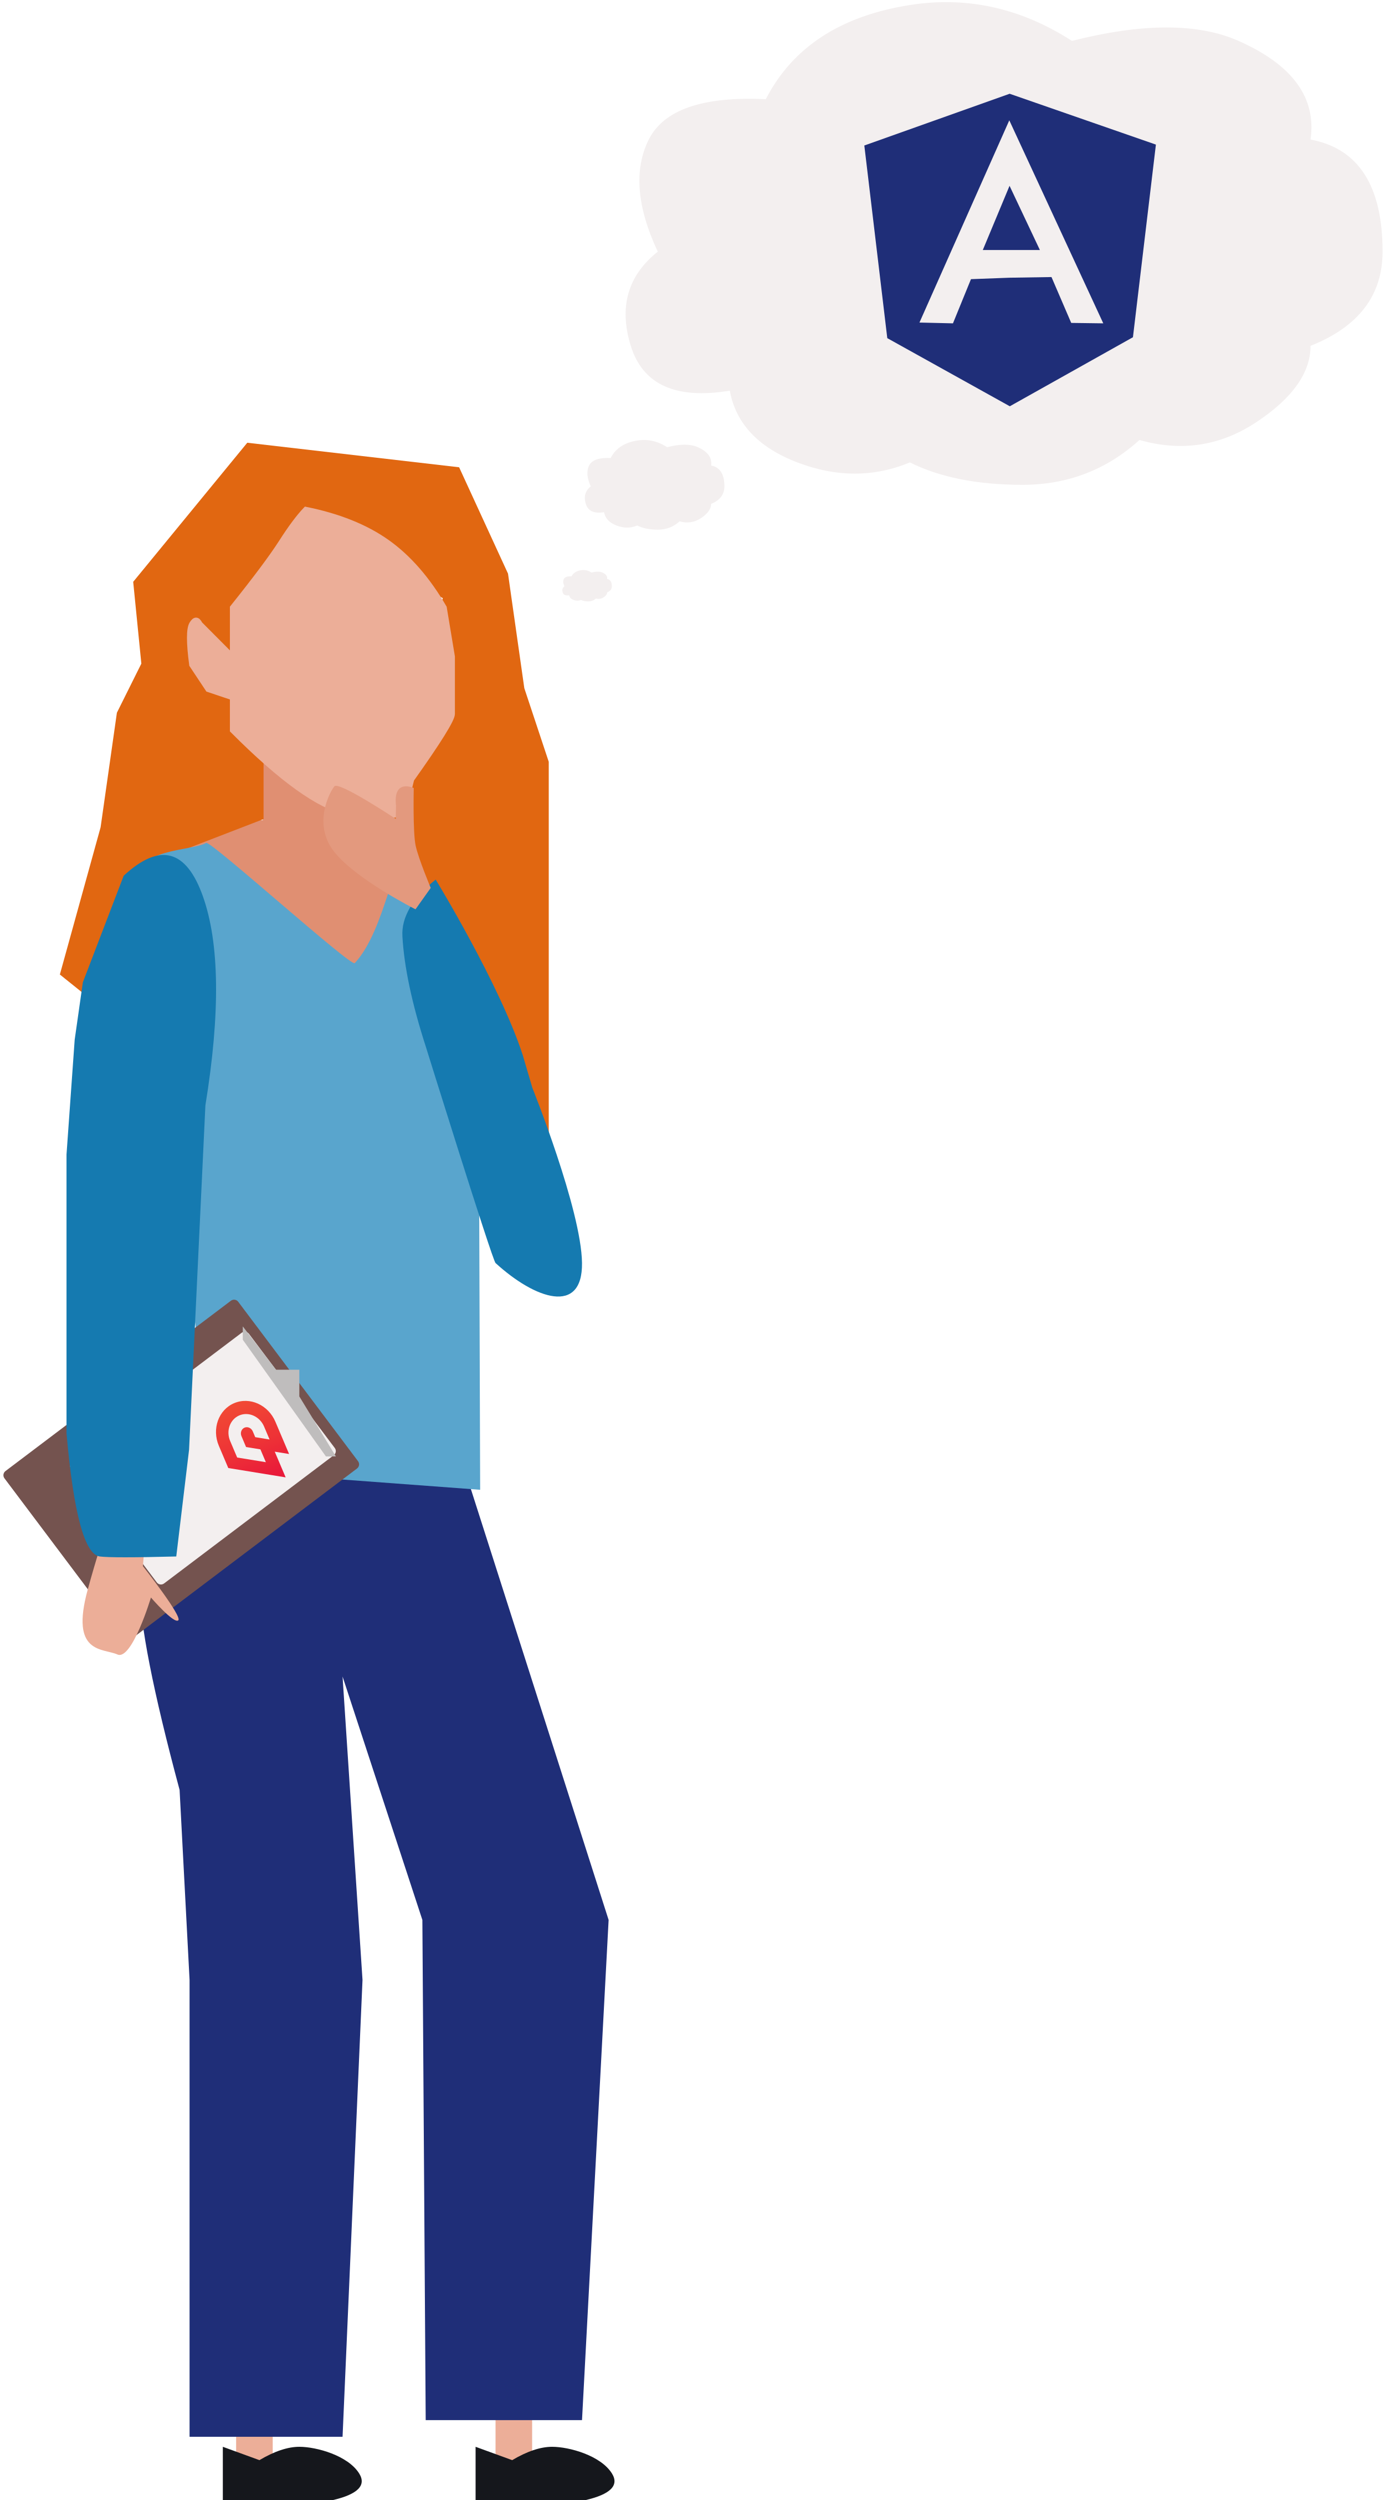 <?xml version="1.0" encoding="UTF-8"?>
<svg width="266px" height="480px" viewBox="0 0 266 480" version="1.1" xmlns="http://www.w3.org/2000/svg" xmlns:xlink="http://www.w3.org/1999/xlink">
    <title>angular-girl</title>
    <defs>
        <linearGradient x1="0%" y1="103.333%" x2="100%" y2="103.333%" id="linearGradient-1">
            <stop stop-color="#F14A35" offset="0%"></stop>
            <stop stop-color="#EE3436" offset="47.462%"></stop>
            <stop stop-color="#EE3436" offset="50%"></stop>
            <stop stop-color="#E91A3A" offset="91.246%"></stop>
            <stop stop-color="#E91A3A" offset="100%"></stop>
        </linearGradient>
    </defs>
    <g id="angular-girl" stroke="none" stroke-width="1" fill="none" fill-rule="evenodd">
        <g id="frameworkgirl3-angular" fill-rule="nonzero">
            <g id="girl_clipboard" transform="translate(0, 85)">
                <g id="ankles" transform="translate(45.351, 371.313)" fill="#ECAE98">
                    <rect id="Rectangle" x="49.822" y="0" width="7.026" height="16.005"></rect>
                    <rect id="Rectangle-Copy" x="0" y="0" width="7.026" height="16.005"></rect>
                </g>
                <g id="shoes" transform="translate(42.796, 384.757)" fill="#15171C">
                    <path d="M55.571,2.561 C58.463,0.854 61.018,0 63.236,0 C66.562,0 72.591,1.686 74.733,5.122 C76.161,7.412 74.458,9.119 69.623,10.243 L48.545,10.243 L48.545,0 L55.571,2.561 Z" id="Path-21"></path>
                    <path d="M7.026,2.561 C9.919,0.854 12.474,0 14.691,0 C18.017,0 24.046,1.686 26.188,5.122 C27.617,7.412 25.913,9.119 21.079,10.243 L0,10.243 L0,0 L7.026,2.561 Z" id="Path-21-Copy"></path>
                </g>
                <path d="M42.157,192.058 C31.937,203.38 26.827,212.556 26.827,219.587 C26.827,226.617 29.382,239.635 34.492,258.639 L36.408,295.13 L36.408,382.836 L65.791,382.836 L69.623,295.13 L65.791,236.872 L81.12,283.606 L81.759,379.635 L111.78,379.635 L116.89,283.606 L84.953,183.736 L42.157,192.058 Z" id="Path-20" fill="#1F2E78"></path>
                <g id="head" transform="translate(11.497, 0)">
                    <path d="M38.984,61.459 L38.984,72.458 L26.393,72.458 L18.524,80.315 L32.688,81.887 L64.166,108.6 C67.313,111.743 68.363,113.314 67.313,113.314 C66.264,113.314 66.264,101.791 67.313,78.744 L59.444,77.173 L59.403,67.22 L38.984,61.459 Z" id="neck" fill="#E08F72"></path>
                    <polygon id="hair" fill="#E16711" points="76.681 4.712 86.071 25.131 89.201 47.121 93.895 61.258 93.895 111.52 93.895 133.51 81.376 135.081 67.292 116.233 67.292 78.535 59.467 76.965 59.467 72.253 73.551 29.843 48.513 15.707 39.123 61.258 39.123 72.253 18.779 80.106 7.825 95.813 7.825 108.379 0 102.096 7.825 73.823 10.954 51.833 15.649 42.409 14.084 26.702 35.993 -7.27816872e-14"></polygon>
                    <path d="M47.229,12.804 C53.537,14.074 58.749,16.169 62.864,19.086 C66.978,22.004 70.627,26.192 73.808,31.651 L75.372,41.075 C75.372,47.357 75.372,51.022 75.372,52.069 C75.372,53.116 72.766,57.305 67.554,64.634 L65.991,70.916 C63.906,71.964 60.258,71.964 55.046,70.916 C49.835,69.869 42.538,64.634 33.157,55.21 L33.157,48.928 L28.467,47.357 L25.34,42.645 C24.768,38.367 24.768,35.749 25.34,34.792 C25.911,33.836 26.432,33.836 26.903,34.792 L33.157,41.075 L33.157,31.651 C37.62,26.073 40.747,21.885 42.538,19.086 C44.329,16.288 45.893,14.194 47.229,12.804 Z" id="Path-14" stroke="#ECAE98" fill="#ECAE98"></path>
                </g>
                <path d="M33.853,140.271 L41.518,201.021 L49.183,197.82 L92.219,201.021 L91.979,130.6 C96.049,115.332 93.707,105.729 84.953,101.791 C83.284,101.04 80.836,79.09 78.565,78.744 C75.604,78.292 74.08,93.512 68.131,99.912 C67.418,100.679 40.452,76.352 39.602,76.823 C36.638,78.467 26.341,77.741 25.55,84.506 C25.193,87.554 27.961,94.941 33.853,106.665 L33.853,140.271 Z" id="torso" fill="#59A5CD"></path>
                <g id="clipboard" transform="translate(0, 163.89)">
                    <path d="M15.633,5.141 L53.933,5.183 C54.484,5.184 54.931,5.631 54.931,6.182 L54.991,60.438 C54.991,60.99 54.544,61.438 53.992,61.439 C53.991,61.439 53.99,61.439 53.99,61.439 L15.69,61.397 C15.139,61.396 14.692,60.95 14.692,60.398 L14.632,6.142 C14.632,5.59 15.079,5.142 15.631,5.141 C15.632,5.141 15.633,5.141 15.633,5.141 Z" id="Rectangle" fill="#74534F" transform="translate(34.812, 33.29) rotate(53) translate(-34.812, -33.29) "></path>
                    <path d="M25.23,9.619 L52.655,9.649 C53.206,9.649 53.653,10.096 53.653,10.648 L53.698,51.479 C53.699,52.031 53.251,52.479 52.699,52.48 C52.698,52.48 52.698,52.48 52.697,52.48 L25.272,52.45 C24.721,52.449 24.274,52.003 24.273,51.451 L24.229,10.62 C24.228,10.068 24.675,9.62 25.228,9.619 C25.228,9.619 25.229,9.619 25.23,9.619 Z" id="Rectangle-Copy-2" fill="#F3EFEF" transform="translate(38.963, 31.049) rotate(53) translate(-38.963, -31.049) "></path>
                    <polygon id="Path-22" fill="#BFBDBD" points="46.628 5.762 53.016 14.084 57.487 14.084 57.487 19.206 64.513 30.729 62.597 30.729 46.628 8.323"></polygon>
                </g>
                <g id="front-arm" transform="translate(11.497, 78.744)">
                    <path d="M19.87,142.974 C19.87,142.974 14.127,132.063 13.129,132.543 C12.125,133.023 14.997,139.12 14.997,139.12 C14.997,139.12 2.389,137.506 2.391,140.554 C2.394,143.601 -1.326,148.891 11.423,150.827 C24.173,152.762 26.323,152.283 26.323,152.283 L26.176,145.226 L19.87,142.974" id="Fill-321" fill="#ECAE98" transform="translate(14.105, 142.431) scale(-1, 1) rotate(-114) translate(-14.105, -142.431) "></path>
                    <path d="M27.466,8.323 C24.256,-0.697 19.188,-2.012 12.261,4.378 L4.416,24.846 L2.847,35.868 L1.277,57.912 L1.277,111.446 C2.634,126.814 4.763,134.693 7.665,135.081 C9.245,135.292 14.142,135.292 22.356,135.081 L24.814,114.595 L27.952,48.464 C30.838,30.723 30.676,17.342 27.466,8.323 Z" id="shirt-top" fill="#157AB0"></path>
                </g>
                <g id="arm-back" transform="translate(59.403, 60.818)">
                    <path d="M28.119,62.019 C28.119,62.019 15.546,83.891 14.004,93.986 C12.487,103.925 21.93,102.136 30.45,96.297 C31.159,95.811 49.525,56.957 49.525,56.957 C53.299,49.18 55.755,42.414 56.893,36.658 C57.604,33.058 56,29.17 52.082,24.992 C52.082,24.992 37.137,43.153 30.842,56.011 C30.842,56.011 29.934,58.013 28.119,62.019 Z" id="Fill-300" fill="#157AB0" transform="translate(35.449, 63.026) scale(-1, 1) rotate(-8) translate(-35.449, -63.026) "></path>
                    <path d="M19.743,27.434 C19.743,27.434 19.556,21.437 19.941,18.866 C20.32,16.295 23.572,8.367 23.572,8.367 C23.572,8.367 20.52,5.156 19.181,10.298 L18.227,12.655 C18.227,12.655 10.607,1.951 9.463,2.594 C8.318,3.238 2.973,7.74 4.879,14.165 C6.778,20.589 15.543,30.222 15.543,30.222 L19.743,27.434" id="Fill-299" fill="#E3997E" transform="translate(14.022, 16.394) rotate(-21) translate(-14.022, -16.394) "></path>
                </g>
            </g>
            <g id="Jobsearch-Thought" transform="translate(108, 0)" fill="#F3EFEF">
                <g id="Bubbles" transform="translate(0, 0.41)">
                    <path d="M88.364,92.671 C97.01,92.671 104.503,89.802 110.844,84.062 C118.913,86.358 126.407,85.21 133.324,80.619 C140.241,76.027 143.699,71.148 143.699,65.983 C152.922,62.329 157.533,56.302 157.533,47.904 C157.533,35.277 152.922,28.103 143.699,26.381 C144.852,18.346 140.241,12.032 129.865,7.441 C122.098,4.003 111.434,4.003 97.874,7.441 C88.075,1.127 77.7,-1.168 66.748,0.553 C53.413,2.65 44.191,8.676 39.08,18.633 C26.976,18.059 19.483,20.641 16.6,26.381 C13.718,32.12 14.295,39.295 18.33,47.904 C12.566,52.495 10.836,58.522 13.142,65.983 C15.448,73.444 21.788,76.314 32.164,74.592 C33.316,80.906 37.639,85.497 45.133,88.367 C52.626,91.237 59.831,91.237 66.748,88.367 C72.512,91.237 79.718,92.671 88.364,92.671 Z" id="Combined-Shape"></path>
                    <path d="M18.374,101.281 C19.968,101.281 21.349,100.747 22.518,99.681 C24.006,100.108 25.388,99.894 26.663,99.041 C27.938,98.188 28.576,97.282 28.576,96.322 C30.276,95.643 31.126,94.523 31.126,92.963 C31.126,90.617 30.276,89.284 28.576,88.964 C28.788,87.471 27.938,86.298 26.025,85.445 C24.593,84.806 22.627,84.806 20.127,85.445 C18.321,84.272 16.408,83.845 14.388,84.165 C11.93,84.555 10.23,85.674 9.287,87.524 C7.056,87.418 5.674,87.897 5.143,88.964 C4.612,90.03 4.718,91.363 5.462,92.963 C4.399,93.816 4.08,94.936 4.505,96.322 C4.93,97.708 6.099,98.241 8.012,97.921 C8.225,99.094 9.022,99.948 10.403,100.481 C11.785,101.014 13.113,101.014 14.388,100.481 C15.451,101.014 16.78,101.281 18.374,101.281 Z" id="Combined-Shape-Copy"></path>
                    <path d="M4.986,115.055 C5.551,115.055 6.042,114.869 6.456,114.495 C6.984,114.645 7.474,114.57 7.927,114.271 C8.38,113.973 8.606,113.656 8.606,113.32 C9.209,113.082 9.511,112.69 9.511,112.144 C9.511,111.323 9.209,110.856 8.606,110.744 C8.681,110.222 8.38,109.811 7.701,109.513 C7.193,109.289 6.495,109.289 5.608,109.513 C4.967,109.102 4.288,108.953 3.572,109.065 C2.699,109.201 2.096,109.593 1.762,110.24 C0.97,110.203 0.479,110.371 0.291,110.744 C0.102,111.118 0.14,111.584 0.404,112.144 C0.027,112.443 -0.086,112.834 0.065,113.32 C0.215,113.805 0.63,113.991 1.309,113.879 C1.384,114.29 1.667,114.589 2.158,114.775 C2.648,114.962 3.119,114.962 3.572,114.775 C3.949,114.962 4.42,115.055 4.986,115.055 Z" id="Combined-Shape-Copy-2"></path>
                </g>
            </g>
            <g id="CSlogo-solo" transform="translate(48.633, 277.185) rotate(67) translate(-48.633, -277.185) translate(39.633, 270.685)" fill="url(#linearGradient-1)">
                <g id="Shape" transform="translate(8.876, 6.73) scale(-1, 1) rotate(-180) translate(-8.876, -6.73) translate(0.376, 0.73)">
                    <path d="M10.151,7.081 L8.665,4.721 L6.399,4.721 C5.697,4.721 5.123,5.25 5.123,5.901 C5.123,6.552 5.697,7.081 6.399,7.081 L7.609,7.081 C7.611,7.081 9.1,9.442 9.1,9.442 L6.399,9.442 C4.289,9.442 2.57,7.854 2.57,5.901 C2.57,3.948 4.289,2.36 6.399,2.36 L9.851,2.36 L12.829,7.081 L10.151,7.081 Z M11.638,9.442 L16.998,9.442 L11.04,0 L6.399,0 C2.877,0 0.018,2.642 0.018,5.901 C0.018,9.16 2.877,11.802 6.399,11.802 L13.123,11.802 L11.638,9.442 L11.638,9.442 Z"></path>
                </g>
            </g>
            <g id="angularjs-plain-wordmark" transform="translate(166, 18)" fill="#1F2E78">
                <path d="M27.845,30 L33.719,30 L27.891,17.673 L22.755,30 L27.845,30 Z M27.91,0 L0,9.934 L4.41,46.92 L27.941,60 L51.59,46.745 L56,9.761 L27.91,0 L27.91,0 Z M20.483,35.595 L17.023,44.078 L10.588,43.927 L27.843,5.099 L45.893,44.078 L39.735,43.996 L35.946,35.19 L27.858,35.319" id="Shape"></path>
            </g>
        </g>
    </g>
</svg>